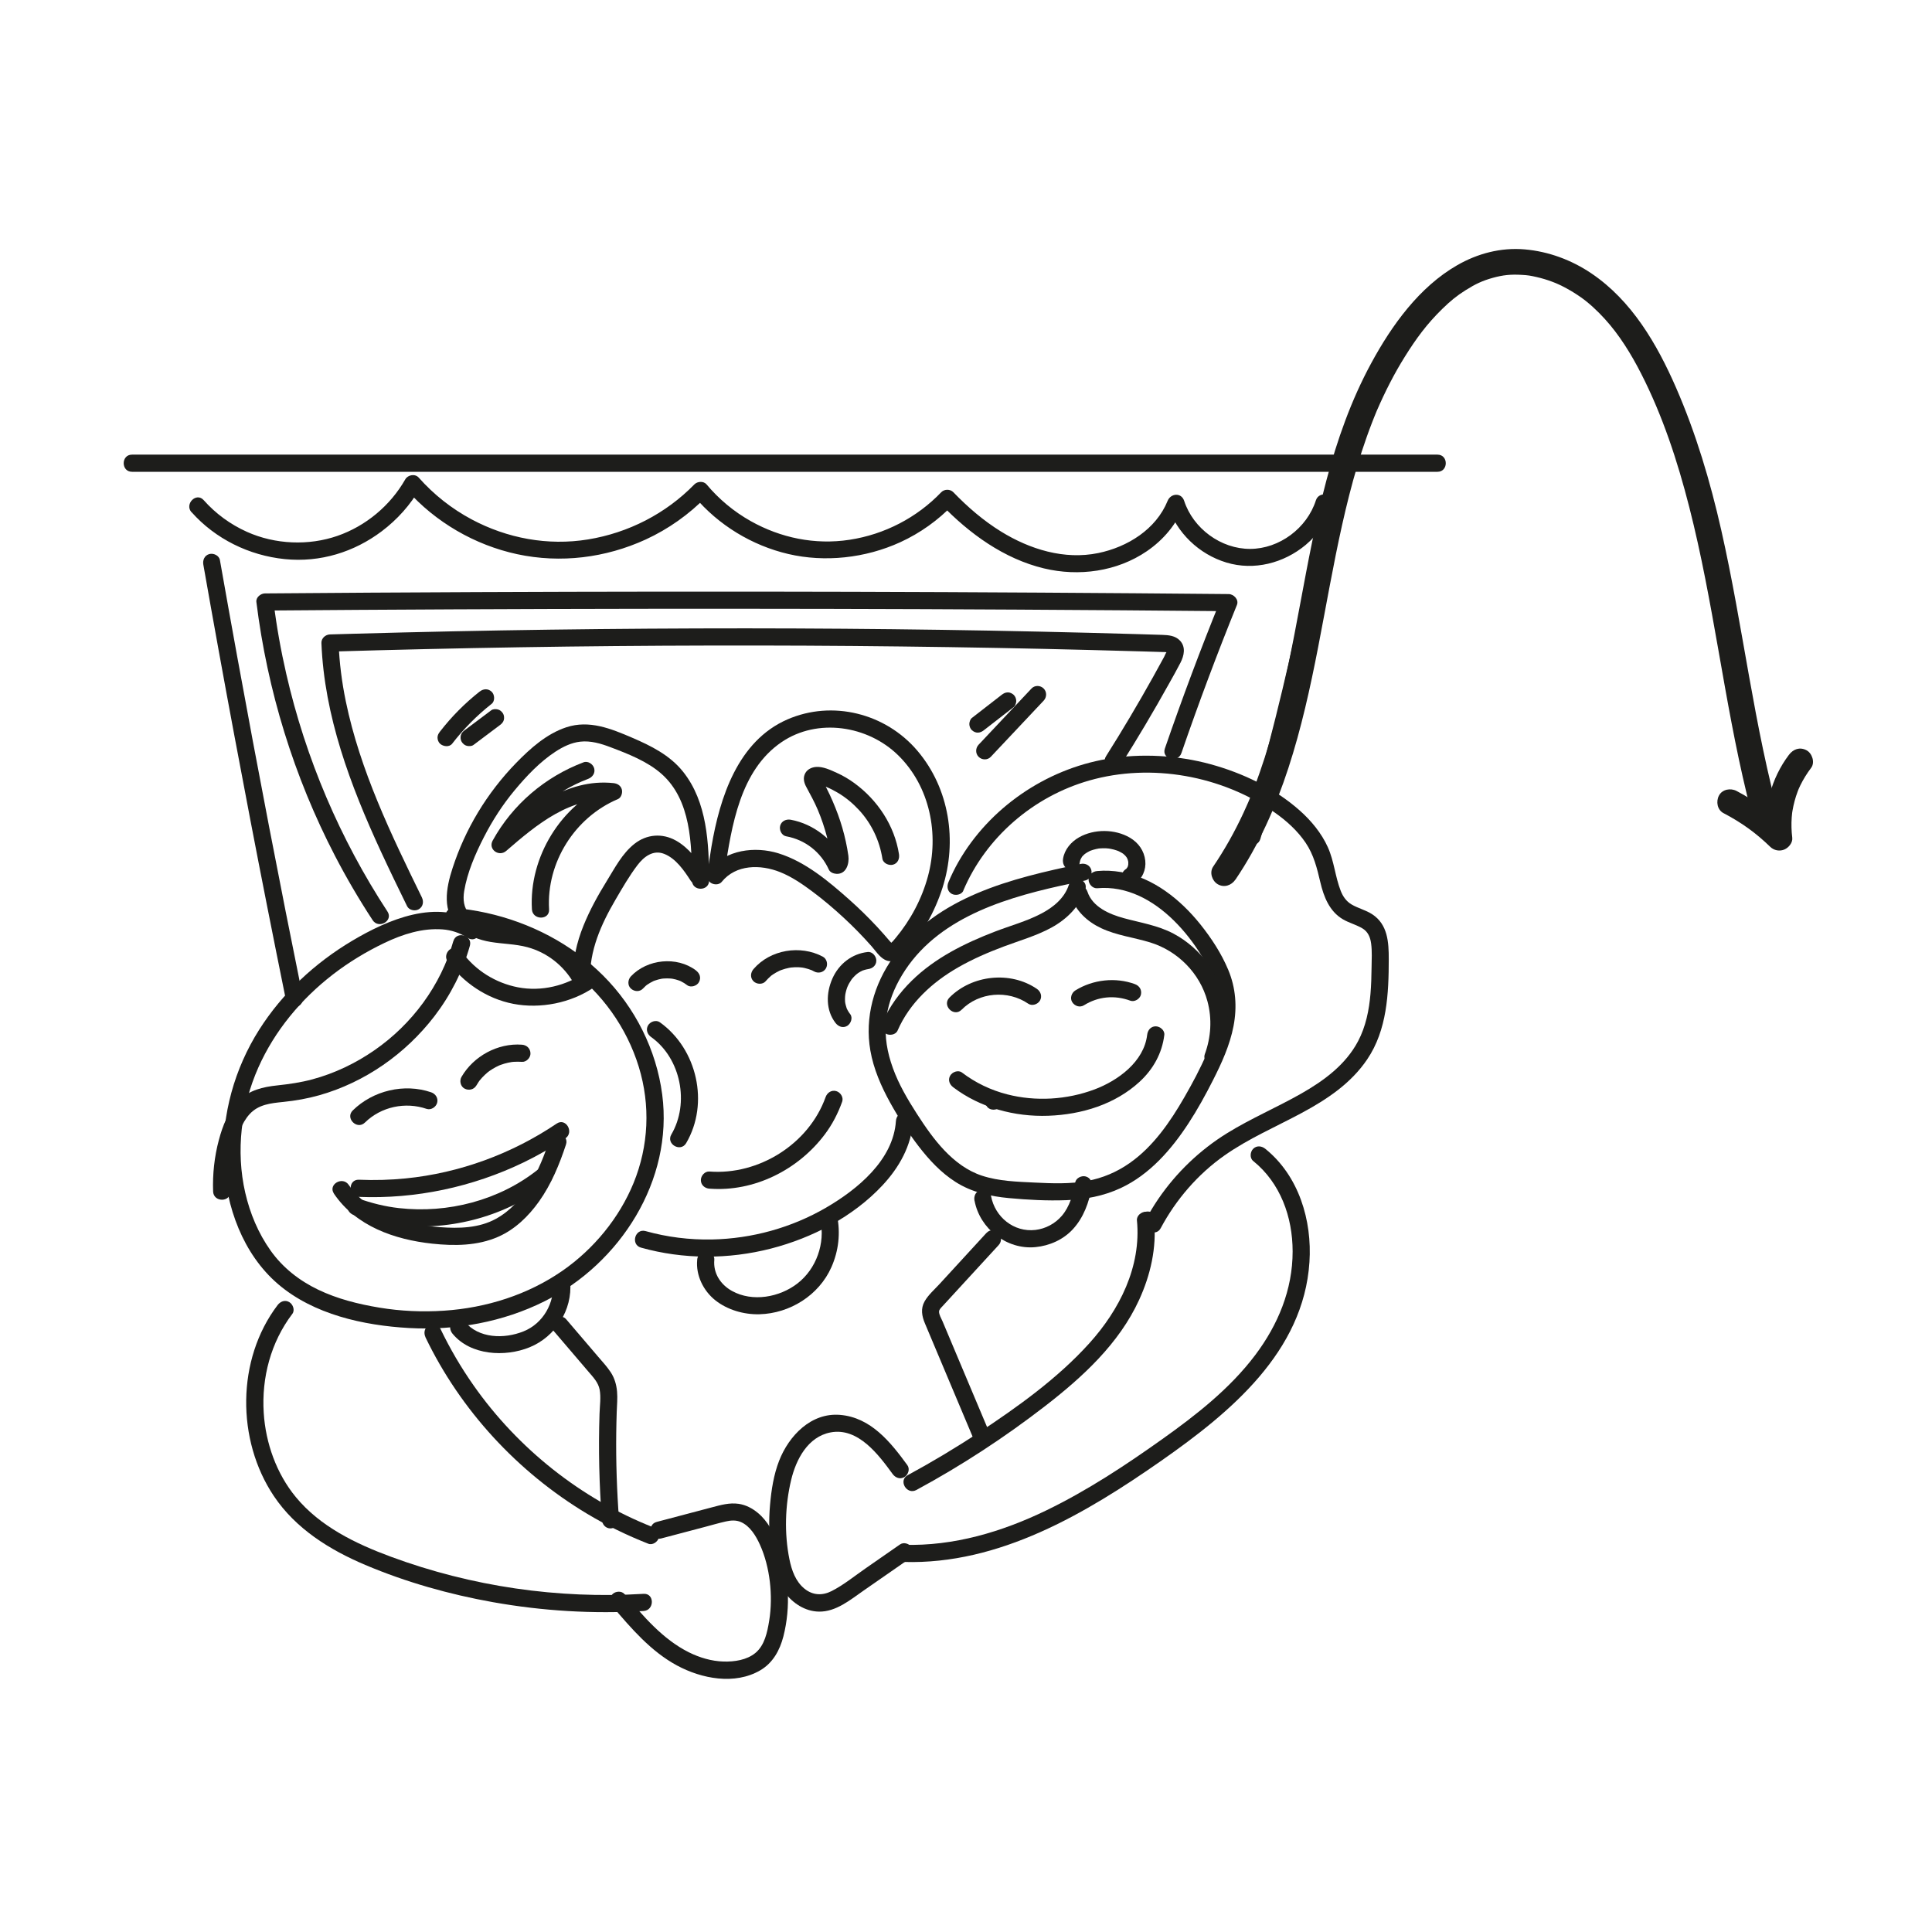 <?xml version="1.0" encoding="UTF-8"?> <svg xmlns="http://www.w3.org/2000/svg" id="_Слой_2" data-name="Слой 2" viewBox="0 0 562.98 562.98"><defs><style> .cls-1 { fill: none; } .cls-2 { fill: #1d1d1b; } </style></defs><g id="_Слой_1-2" data-name="Слой 1"><rect class="cls-1" width="562.98" height="562.98"></rect><g><path class="cls-2" d="m138.84,268.99c-11.34-7.32-25.9-.99-36.23,5.16-10.82,6.44-20.32,15.24-27.08,25.9-7.16,11.29-10.97,24.78-10.34,38.16s5.59,27.2,15.86,35.99c10.33,8.83,24.88,12.04,38.14,12.78,13.55.76,27.35-1.71,39.51-7.8,22.03-11.03,37.54-35.23,34.27-60.23-1.71-13.05-7.91-25.37-17.21-34.67s-21.32-15.46-34.02-18.27c-3.14-.69-6.32-1.17-9.52-1.47-1.35-.13-2.5,1.24-2.5,2.5,0,1.46,1.15,2.37,2.5,2.5,12,1.15,23.69,5.46,33.42,12.59s17,17.31,20.51,28.77c3.42,11.18,2.89,23.01-1.53,33.83-4.18,10.2-11.59,19.19-20.61,25.49-10.14,7.07-22.32,10.9-34.61,11.71-6.28.42-12.64.14-18.85-.89s-12.24-2.55-17.82-5.22c-5.5-2.64-10.31-6.39-13.86-11.38-3.6-5.06-6.02-10.86-7.41-16.9-2.77-12.08-1.2-25.18,3.82-36.47,4.76-10.71,12.45-19.94,21.7-27.09,4.67-3.61,9.77-6.69,15.08-9.23s11.03-4.35,16.85-3.93c2.66.19,5.16,1.05,7.4,2.49,2.71,1.75,5.22-2.58,2.52-4.32h0Z"></path><path class="cls-2" d="m319.71,258.83c8.63-.79,16.35,3.51,22.34,9.41,3.13,3.09,5.83,6.57,8.12,10.33,2.57,4.22,4.75,8.71,4.89,13.74s-1.39,10.02-3.37,14.6-4.18,8.68-6.57,12.83c-4.14,7.19-9.09,14.4-15.99,19.21-3.72,2.6-7.83,4.34-12.3,5.17-5.02.93-10.22.73-15.3.48s-10.44-.38-15.39-2.01c-4.26-1.4-7.86-4.13-10.93-7.35s-5.64-6.96-8.06-10.72c-2.69-4.19-5.25-8.54-6.95-13.24s-2.45-9.11-2-13.85c.39-4.08,1.78-8.08,3.73-11.68,9.39-17.29,28.99-23.6,46.98-27.61,2.44-.54,4.89-1.06,7.34-1.57,1.32-.28,2.09-1.83,1.75-3.08-.38-1.37-1.75-2.02-3.08-1.75-20.15,4.23-41.9,9.43-54.59,27.14-5.67,7.92-8.39,17.57-6.71,27.24.93,5.38,3.17,10.49,5.8,15.24,2.43,4.39,5.2,8.67,8.26,12.65s6.52,7.71,10.8,10.43c4.68,2.98,10.04,4.17,15.5,4.68s11.19.82,16.73.61,10.88-1.2,15.89-3.54c8.41-3.93,14.76-11.24,19.74-18.88,2.61-3.99,4.91-8.19,7.07-12.44,2.56-5.03,4.97-10.3,6.04-15.88s.66-11.12-1.54-16.38c-2.01-4.8-4.9-9.22-8.14-13.27-5.76-7.19-13.77-13.66-23.09-15.22-2.31-.39-4.63-.52-6.97-.3-1.34.12-2.5,1.06-2.5,2.5,0,1.26,1.15,2.62,2.5,2.5h0Z"></path><path class="cls-2" d="m186.8,363.56c12.31,3.45,25.49,3.45,37.86.27,12-3.09,23.92-9.26,32.45-18.38,4.88-5.21,8.49-11.57,8.96-18.8.09-1.35-1.21-2.5-2.5-2.5-1.43,0-2.41,1.15-2.5,2.5-.75,11.4-11.24,19.95-20.38,25.27-10.05,5.84-21.59,9.03-33.21,9.26-6.55.13-13.05-.68-19.36-2.44-3.1-.87-4.43,3.95-1.33,4.82h0Z"></path><path class="cls-2" d="m247.76,295.54c-.28-.36-.53-.74-.75-1.14-.09-.17-.17-.34-.26-.52-.25-.5.11.38-.04-.11-.13-.43-.27-.84-.36-1.28-.04-.19-.07-.38-.1-.56.1.65.02.06,0-.1-.03-.45-.03-.9,0-1.35.01-.19.03-.39.05-.58-.05.64,0,.05.02-.1.08-.45.18-.89.31-1.33.06-.19.12-.37.18-.56.02-.06.29-.76.16-.43s.17-.35.2-.42c.09-.18.18-.35.27-.52.21-.37.44-.72.68-1.08.35-.53-.18.18.14-.19.13-.15.25-.3.38-.44.28-.31.58-.6.89-.88.1-.09.67-.5.17-.15.16-.11.31-.22.47-.33.35-.23.71-.42,1.08-.6.57-.29-.28.06.2-.08.18-.05.36-.12.55-.18s.37-.1.56-.14c.13-.03.25-.05.38-.07-.34.04-.37.04-.08.01,1.34-.14,2.5-1.05,2.5-2.5,0-1.24-1.15-2.65-2.5-2.5-4.62.5-8.43,3.5-10.3,7.74s-1.95,9.19.88,12.9c.82,1.07,2.15,1.64,3.42.9,1.06-.62,1.72-2.34.9-3.42h0Z"></path><path class="cls-2" d="m189.75,302.2c8.67,6.19,11.23,19.27,5.88,28.38-1.63,2.78,2.69,5.3,4.32,2.52,6.81-11.6,3.2-27.46-7.68-35.22-1.1-.78-2.78-.19-3.42.9-.73,1.26-.21,2.63.9,3.42h0Z"></path><path class="cls-2" d="m206.74,346.37c13.02,1,25.83-5.48,33.59-15.79,2.19-2.91,3.86-6.14,5.08-9.56.45-1.27-.51-2.74-1.75-3.08-1.39-.38-2.62.47-3.08,1.75-4.89,13.68-19.46,22.79-33.85,21.69-1.35-.1-2.5,1.22-2.5,2.5,0,1.44,1.15,2.4,2.5,2.5h0Z"></path><path class="cls-2" d="m223.1,285.93c.47-.55.98-1.04,1.52-1.52s-.19.13.15-.13c.16-.12.32-.23.49-.34.3-.2.6-.39.91-.56s.63-.33.95-.49c.4-.2-.08.02.17-.08.15-.06.3-.12.45-.17.71-.26,1.44-.46,2.19-.61.16-.03.31-.06.47-.08.47-.08-.12,0,.16-.02.36-.03.71-.06,1.07-.08.72-.02,1.43,0,2.14.09-.47-.05.07.02.16.03.2.03.39.07.58.12.35.08.69.17,1.03.28s.68.22,1.01.36c-.25-.1-.09-.04.06.03.21.11.43.21.64.33,1.19.64,2.72.3,3.42-.9.66-1.13.3-2.78-.9-3.42-6.55-3.49-15.32-2.07-20.21,3.63-.88,1.02-1.01,2.53,0,3.54.9.9,2.65,1.03,3.54,0h0Z"></path><path class="cls-2" d="m202.79,282.77c-5.57-4.21-14.23-3.3-18.96,1.75-.89.95-1.02,2.6,0,3.54s2.58,1.02,3.54,0c.25-.26.5-.52.77-.76.11-.1.22-.19.33-.28-.37.31,0,0,.09-.06.56-.4,1.15-.71,1.76-1.02.42-.21-.18.05.09-.05.14-.05.27-.1.4-.15.34-.12.68-.23,1.03-.32.31-.08.63-.15.95-.21.07-.01.66-.09.31-.05s.32-.02.31-.02c.65-.05,1.3-.05,1.94,0,0,0,.66.06.31.02s.24.04.31.05c.32.06.63.13.95.21.35.09.69.2,1.02.32.1.04.56.24.1.03.13.06.26.12.39.18.65.32,1.25.7,1.83,1.14,1.05.79,2.84.2,3.42-.9.7-1.32.22-2.57-.9-3.42h0Z"></path><path class="cls-2" d="m211.16,254.03c2.05-13.35,4.48-29.55,16.61-37.79,10.47-7.11,25.12-4.82,33.96,3.85,9.28,9.1,12,22.99,8.66,35.3-1.77,6.54-5.05,12.71-9.39,17.92-.27.32-.54.64-.81.95-.13.15-.8.71-.83.89l-.13.07c.51.26.79.25.86-.05,0-.08-.68-.78-.73-.84-1.26-1.48-2.55-2.94-3.87-4.36-2.55-2.73-5.23-5.35-8.02-7.83-6.04-5.36-12.81-11.06-20.65-13.49-6.83-2.11-15.32-1.06-20.05,4.78-.85,1.05-1.02,2.51,0,3.54.88.88,2.68,1.05,3.54,0,4.15-5.12,11.3-5.12,16.99-2.85,3.44,1.37,6.57,3.53,9.52,5.74,3.12,2.33,6.09,4.85,8.95,7.49s5.58,5.42,8.16,8.33c1.18,1.33,2.31,3.15,3.92,3.99,2.06,1.07,4.19,0,5.62-1.55,5.05-5.51,8.9-12.3,11.17-19.4,4.35-13.6,2.05-28.91-7.28-39.92s-24.84-14.84-37.89-9.17c-14.46,6.28-19.72,22.76-22.14,37.03-.34,2.02-.65,4.04-.96,6.06-.2,1.33.34,2.69,1.75,3.08,1.18.33,2.87-.4,3.08-1.75h0Z"></path><path class="cls-2" d="m205.58,254.1c-2.24-3.48-4.92-7.09-8.6-9.15-3.99-2.24-8.55-1.88-12.13.96s-5.7,7.04-7.99,10.73c-2.59,4.19-4.97,8.49-6.82,13.05-2.03,4.99-3.23,10.34-3.07,15.75l4.66-1.26c-2.61-4.66-6.64-8.58-11.43-10.98-2.42-1.22-4.99-2.09-7.67-2.53-3.2-.53-6.47-.56-9.64-1.27-2.23-.5-4.47-1.36-6.08-3.04-1.73-1.81-1.94-4.31-1.55-6.69.89-5.42,3.25-10.85,5.74-15.71s5.46-9.47,8.95-13.66,7.37-8.3,11.91-11.27c2.18-1.42,4.61-2.62,7.22-2.91,3.02-.34,5.99.54,8.78,1.6,5.13,1.94,10.82,4.14,14.97,7.84,8.54,7.62,8.74,20.42,8.81,31,.02,3.22,5.02,3.22,5,0-.07-10.83-.54-22.82-7.59-31.68-3.84-4.82-9.35-7.56-14.9-9.94-6.1-2.61-12.44-5.21-19.1-3.02-5.76,1.89-10.51,6.15-14.67,10.42s-7.99,9.22-11.12,14.43-5.55,10.56-7.39,16.21c-1.9,5.83-3.22,12.8,1.92,17.41,2.54,2.27,5.8,3.52,9.13,4.08,3.57.6,7.24.59,10.74,1.53,5.79,1.55,10.72,5.47,13.64,10.69,1.2,2.14,4.74,1.22,4.66-1.26-.26-8.4,3.23-16.14,7.38-23.24,1.99-3.41,4.03-6.95,6.42-10.1,1.88-2.46,4.55-4.52,7.74-3.29,3.42,1.32,5.84,4.86,7.75,7.82,1.74,2.69,6.07.19,4.32-2.52h0Z"></path><path class="cls-2" d="m160,264.99c-.81-13.65,7.49-26.82,20.05-32.13,1-.42,1.41-1.86,1.15-2.82-.31-1.14-1.3-1.72-2.41-1.84-13.75-1.48-25.11,7.82-34.83,16.23l3.93,3.03c5.13-9.32,13.52-16.74,23.5-20.5,1.26-.48,2.13-1.69,1.75-3.08-.33-1.21-1.81-2.23-3.08-1.75-11.2,4.22-20.7,12.3-26.49,22.8-1.41,2.56,1.81,4.86,3.93,3.03,8.77-7.59,18.87-16.1,31.29-14.77l-1.26-4.66c-14.05,5.94-23.43,21.25-22.53,36.45.19,3.2,5.19,3.22,5,0h0Z"></path><path class="cls-2" d="m229.12,243.7c5.52,1.02,10.07,4.58,12.4,9.69.37.82,1.33,1.18,2.16,1.24,2.92.2,3.86-2.98,3.53-5.3-.39-2.74-.99-5.46-1.76-8.12s-1.73-5.24-2.83-7.78c-.53-1.24-1.11-2.46-1.72-3.66-.31-.6-.62-1.2-.95-1.78-.15-.26-.29-.52-.44-.78-.11-.18-.21-.36-.31-.54-.23-.48-.25-.17-.04.92l-.9.9c.28-.17.27-.2-.02-.09-.33.07-.3.1.08.07-.09-.04.58.17.58.17.63.19,1.25.42,1.86.66,1.18.48,2.32,1.08,3.42,1.73,2.3,1.37,4.34,3.07,6.15,5.03,3.63,3.94,5.97,8.87,6.8,14.16.21,1.34,1.88,2.07,3.08,1.75,1.42-.39,1.96-1.74,1.75-3.08-1.3-8.33-6.24-15.76-13.01-20.7-1.59-1.16-3.3-2.17-5.1-2.98s-4.05-1.91-6.13-1.72c-1.21.11-2.42.67-3.04,1.77-.77,1.36-.42,2.79.28,4.07,1.18,2.19,2.37,4.35,3.34,6.64,1.08,2.55,1.96,5.19,2.67,7.86.37,1.37.68,2.76.95,4.16.14.72.34,1.48.38,2.21,0,.09.01.34,0,.33l.02-.1c-.28.8.17.53,1.33-.81l2.16,1.24c-2.81-6.15-8.75-10.76-15.39-11.99-1.33-.24-2.7.37-3.08,1.75-.33,1.22.41,2.83,1.75,3.08h0Z"></path><path class="cls-2" d="m97.3,347.82c6.43,9.5,17.7,13.4,28.65,14.58,6.45.69,13.19.65,19.22-2,4.91-2.16,8.82-5.97,11.9-10.29,3.56-5,5.95-10.79,7.86-16.6,1.01-3.06-3.82-4.38-4.82-1.33-2.86,8.69-7.18,18.33-15.56,22.96-5,2.76-10.83,2.86-16.39,2.45-4.82-.35-9.64-1.28-14.16-3.01-4.88-1.86-9.42-4.93-12.37-9.29-1.79-2.65-6.13-.15-4.32,2.52h0Z"></path><path class="cls-2" d="m104.58,348.77c16.53.67,33.1-2.86,47.99-10.04,4.22-2.04,8.28-4.38,12.17-7,2.65-1.79.15-6.12-2.52-4.32-13.08,8.82-28.32,14.42-44.03,15.98-4.52.45-9.06.57-13.6.38-3.22-.13-3.21,4.87,0,5h0Z"></path><path class="cls-2" d="m103.07,354.05c14.87,5.33,31.67,4.16,45.9-2.57,4.04-1.91,7.77-4.31,11.27-7.09,1.06-.84.88-2.66,0-3.54-1.05-1.05-2.47-.84-3.54,0-11.28,8.95-26.2,12.79-40.43,11.19-4.05-.45-8.04-1.45-11.87-2.82-1.27-.46-2.74.51-3.08,1.75-.38,1.39.47,2.62,1.75,3.08h0Z"></path><path class="cls-2" d="m106.34,327.11c4.73-4.64,11.79-6.1,17.96-3.99,1.28.44,2.73-.5,3.08-1.75.38-1.37-.46-2.64-1.75-3.08-7.84-2.68-16.93-.51-22.83,5.28-2.3,2.26,1.24,5.79,3.54,3.54h0Z"></path><path class="cls-2" d="m138.81,316.32c.19-.33.39-.66.61-.98.09-.13.18-.25.26-.38.42-.59-.17.19.1-.13.46-.57.95-1.1,1.48-1.6.25-.24.51-.47.77-.69.13-.11.4-.32.12-.11.15-.12.31-.23.46-.34.6-.42,1.22-.8,1.86-1.14.31-.16.62-.31.93-.45.38-.18-.54.2.14-.06.14-.06.29-.11.43-.16.68-.25,1.38-.46,2.09-.61.37-.08.75-.15,1.13-.21.41-.07-.59.05.13-.01.15-.01.3-.03.46-.04.77-.05,1.53-.04,2.3.01,1.31.1,2.56-1.22,2.5-2.5-.06-1.44-1.1-2.4-2.5-2.5-7.02-.52-14.07,3.32-17.6,9.38-.66,1.13-.3,2.79.9,3.42s2.72.31,3.42-.9h0Z"></path><path class="cls-2" d="m280.21,294.23c5.1-5.15,13.5-5.8,19.41-1.76,1.12.76,2.77.21,3.42-.9.72-1.24.22-2.66-.9-3.42-7.72-5.27-18.92-4.07-25.47,2.54-2.27,2.29,1.27,5.83,3.54,3.54h0Z"></path><path class="cls-2" d="m315.87,292.93c4.11-2.56,8.9-3.03,13.51-1.33,1.23.45,2.79-.51,3.08-1.75.32-1.41-.43-2.59-1.75-3.08-5.66-2.08-12.25-1.34-17.36,1.84-1.11.69-1.64,2.26-.9,3.42s2.23,1.64,3.42.9h0Z"></path><path class="cls-2" d="m280.69,259.54c6.6-15.59,20.51-27.49,36.75-32.11,18.08-5.15,38.6-1.41,53.98,9.32,3.45,2.41,6.7,5.35,9.06,8.86s3.3,7.39,4.27,11.51,2.62,8.45,6.57,10.76c1.82,1.07,3.91,1.58,5.72,2.67,1.6.97,2.25,2.56,2.5,4.37.31,2.3.16,4.69.13,7-.03,2.57-.1,5.15-.32,7.71-.4,4.72-1.37,9.51-3.59,13.73-3.62,6.89-9.95,11.53-16.57,15.3-7.1,4.04-14.66,7.24-21.61,11.54-7.97,4.93-14.83,11.5-20.11,19.25-1.3,1.91-2.49,3.89-3.57,5.92-1.52,2.84,2.8,5.37,4.32,2.52,4.47-8.36,10.81-15.72,18.58-21.19,7-4.93,14.92-8.31,22.44-12.35s14.44-8.67,19.16-15.66c5.8-8.58,6.27-19.18,6.28-29.2,0-4.93-.28-10.1-4.81-13.07-1.87-1.23-4.1-1.73-6.02-2.86-1.54-.9-2.53-2.33-3.17-3.97-1.62-4.14-1.91-8.62-3.75-12.71s-4.84-7.73-8.2-10.71c-7.31-6.49-16.6-10.91-25.98-13.48s-20.12-3.26-30.14-1.55c-17.87,3.03-34.3,14.25-43.33,30.02-1.08,1.89-2.04,3.85-2.89,5.86-.53,1.24-.37,2.68.9,3.42,1.05.61,2.89.35,3.42-.9h0Z"></path><path class="cls-2" d="m132.09,274.27c-3.62,12.88-12.03,24.2-23.01,31.79-5.51,3.81-11.59,6.72-18.06,8.46-3.36.91-6.74,1.39-10.19,1.76-4.18.44-8.2,1.36-11.26,4.45s-4.69,7.32-5.79,11.44c-1.31,4.88-1.86,9.98-1.68,15.02.12,3.21,5.12,3.22,5,0-.16-4.31.23-8.59,1.27-12.79.84-3.39,1.96-7.09,4.36-9.74,2.6-2.85,6.2-3.19,9.83-3.56s7.05-.98,10.49-1.95c13.31-3.77,25.12-12.07,33.53-23.01,4.7-6.12,8.25-13.1,10.34-20.54.87-3.1-3.95-4.43-4.82-1.33h0Z"></path><path class="cls-2" d="m130.35,279.99c4.62,6.36,11.48,11.03,19.25,12.53s16.78-.18,23.61-4.9c1.11-.77,1.62-2.19.9-3.42-.64-1.1-2.3-1.67-3.42-.9-5.7,3.94-12.9,5.72-19.76,4.4-6.45-1.24-12.4-4.9-16.26-10.24-.79-1.09-2.17-1.63-3.42-.9-1.08.63-1.69,2.32-.9,3.42h0Z"></path><path class="cls-2" d="m311.44,257.89c-1.24,3.82-4.5,6.48-7.94,8.29-4.31,2.28-9.1,3.56-13.64,5.31-8.78,3.38-17.38,7.63-24.16,14.27-3.52,3.45-6.5,7.5-8.47,12.03-.54,1.24-.36,2.68.9,3.42,1.06.62,2.88.35,3.42-.9,3.52-8.08,10.13-14.11,17.67-18.43,4.22-2.42,8.7-4.35,13.25-6.06s9.57-3.13,13.96-5.54,8.24-6.15,9.83-11.07c1-3.07-3.83-4.38-4.82-1.33h0Z"></path><path class="cls-2" d="m312.03,261.15c1.41,4.28,4.8,7.41,8.81,9.3,4.56,2.15,9.56,2.71,14.34,4.18,8.02,2.47,14.47,8.98,16.66,17.11,1.39,5.14,1.06,10.52-.78,15.5-.47,1.27.52,2.74,1.75,3.08,1.4.38,2.61-.47,3.08-1.75,3.37-9.12,2.01-19.87-3.82-27.7-2.69-3.62-6.1-6.68-10.09-8.8-4.57-2.43-9.61-3.18-14.54-4.53-4.17-1.14-9.09-3.24-10.56-7.71-1-3.04-5.83-1.74-4.82,1.33h0Z"></path><path class="cls-2" d="m277.78,316.84c7.85,5.96,17.91,8.64,27.69,8.29s19.46-3.34,26.6-9.9c3.96-3.64,6.57-8.31,7.21-13.66.16-1.34-1.26-2.5-2.5-2.5-1.49,0-2.34,1.15-2.5,2.5-.94,7.83-8.5,13.32-15.35,15.89-8.05,3.01-17.1,3.57-25.43,1.43-4.8-1.23-9.24-3.36-13.19-6.36-1.08-.82-2.8-.17-3.42.9-.75,1.28-.18,2.6.9,3.42h0Z"></path><path class="cls-2" d="m314.59,251.57c.05-.29.1-.58.19-.87.05-.18.24-.6.05-.2.12-.26.27-.49.41-.74.26-.48-.23.2.12-.17.2-.21.38-.42.6-.61.12-.11.52-.4.17-.15.43-.3.87-.57,1.34-.8.14-.07.27-.13.41-.19-.24.1-.23.1.04,0,.22-.07.44-.15.66-.22.53-.16,1.06-.27,1.6-.37.3-.05.31-.05.04,0,.16-.02.31-.03.47-.04.23-.02.47-.03.7-.03.58-.01,1.16,0,1.73.08.16.02.15.02-.02,0,.18.03.36.06.54.09.31.06.62.13.93.21s.61.17.91.28c.34.12.44.17.53.21.28.14.56.28.83.44.3.18.39.24.47.3.47.38.79.72.98,1.03.06.09.39.79.2.31.1.25.16.51.23.76.03.11.05.22.07.33-.04-.29-.04-.28-.01.01,0,.26,0,.52-.01.79-.02.19-.01.15.01-.11-.03.14-.06.29-.1.43-.04.14-.09.28-.14.42.1-.23.11-.26.03-.1-.07.13-.51.65-.16.29-.1.11-.2.21-.31.3.22-.16.21-.16-.03,0-1.13.73-1.6,2.22-.9,3.42.66,1.13,2.28,1.63,3.42.9,2.28-1.47,3.43-4.1,3.14-6.78-.32-2.88-1.99-5.23-4.48-6.69-4.36-2.56-10.41-2.59-14.81-.11-2.33,1.32-4.25,3.56-4.67,6.26-.21,1.33.34,2.69,1.75,3.08,1.19.33,2.87-.4,3.08-1.75h0Z"></path><path class="cls-2" d="m289.51,323.36c3.22,0,3.22-5,0-5s-3.22,5,0,5h0Z"></path><path class="cls-2" d="m80.87,380.33c-11.97,15.78-12.01,39.3-1.07,55.62,6.39,9.53,16.23,15.66,26.62,20.06,11.91,5.04,24.5,8.59,37.23,10.86,14.47,2.57,29.22,3.47,43.89,2.57,3.2-.2,3.22-5.2,0-5-24.97,1.53-50.12-2.13-73.6-10.8-10.27-3.79-20.66-8.8-27.75-17.41-5.63-6.83-8.78-15.71-9.34-24.5-.66-10.3,2.07-20.62,8.34-28.88.82-1.08.17-2.8-.9-3.42-1.28-.75-2.6-.18-3.42.9h0Z"></path><path class="cls-2" d="m365.17,338.3c7.95,6.41,11.49,16.33,11.5,26.35.01,11.16-4.26,21.38-10.9,30.21-7.37,9.79-17.25,17.5-27.16,24.55-10.72,7.62-21.77,14.92-33.63,20.67-12.98,6.3-27.09,10.5-41.62,10.07-3.22-.1-3.22,4.9,0,5,27.87.83,53.02-14.11,75.1-29.54,19.98-13.97,41.4-31.63,43.11-57.84.8-12.18-3.11-25.15-12.86-33.01-1.05-.85-2.51-1.03-3.54,0-.88.88-1.06,2.68,0,3.54h0Z"></path><path class="cls-2" d="m334.45,358.03c3.22,0,3.22-5,0-5s-3.22,5,0,5h0Z"></path><path class="cls-2" d="m331.3,355.61c1.31,13.47-5.09,26.11-13.92,35.87-9.22,10.19-20.75,18.43-32.16,25.97-6.72,4.44-13.63,8.57-20.71,12.41-2.83,1.53-.31,5.85,2.52,4.32,13.12-7.1,25.63-15.27,37.43-24.39,10.95-8.47,21.63-18.23,27.49-31.04,3.31-7.23,5.13-15.16,4.35-23.13-.13-1.34-1.06-2.5-2.5-2.5-1.25,0-2.63,1.15-2.5,2.5h0Z"></path><path class="cls-2" d="m123.98,389.68c10.2,21.24,26.86,39.28,47.06,51.4,5.7,3.42,11.68,6.32,17.87,8.76,1.26.5,2.74-.54,3.08-1.75.39-1.42-.49-2.58-1.75-3.08-20.89-8.24-39.3-22.88-52.2-41.25-3.7-5.26-6.95-10.82-9.73-16.61-.58-1.22-2.32-1.54-3.42-.9-1.24.73-1.48,2.2-.9,3.42h0Z"></path><path class="cls-2" d="m203.16,367.12c-.43,4.49,1.79,9.01,5.28,11.78s8.27,4.19,12.86,4.07c8.87-.23,17.33-5.53,20.96-13.7,2.12-4.77,2.71-9.98,1.64-15.09-.28-1.32-1.83-2.09-3.08-1.75-1.37.38-2.02,1.75-1.75,3.08,1.42,6.78-1.17,14.19-6.66,18.46-5.22,4.07-13.15,5.52-19.11,2.21-3.34-1.85-5.52-5.19-5.15-9.07.13-1.35-1.24-2.5-2.5-2.5-1.46,0-2.37,1.15-2.5,2.5h0Z"></path><path class="cls-2" d="m283.98,349.88c1.53,8.18,9.41,14.34,17.74,13.53,4.12-.4,8.12-2.17,10.94-5.25,3.1-3.38,4.69-7.8,5.48-12.26.24-1.33-.36-2.69-1.75-3.08-1.21-.33-2.84.41-3.08,1.75-.61,3.43-1.6,7.05-3.92,9.74-1.95,2.26-4.71,3.74-7.68,4.09-6.28.73-11.78-3.76-12.92-9.86-.25-1.33-1.85-2.08-3.08-1.75-1.39.38-2,1.74-1.75,3.08h0Z"></path><path class="cls-2" d="m131.88,388.65c5.21,6.33,15.29,6.86,22.43,3.95,7.52-3.06,12.54-10.87,11.84-19.04-.12-1.35-1.07-2.5-2.5-2.5-1.26,0-2.62,1.15-2.5,2.5.52,6.06-2.85,12.08-8.58,14.39s-13.13,2.06-17.15-2.83c-.86-1.04-2.65-.89-3.54,0-1.03,1.03-.86,2.49,0,3.54h0Z"></path><path class="cls-2" d="m161.4,387.91c3.38,3.95,6.75,7.91,10.13,11.86,1.32,1.54,2.8,3.07,3.2,5.14.43,2.27.04,4.76-.03,7.05-.34,10.31-.1,20.64.69,30.92.1,1.35,1.08,2.5,2.5,2.5,1.27,0,2.6-1.15,2.5-2.5-.64-8.41-.92-16.84-.82-25.28.03-2.05.07-4.09.14-6.14s.27-3.97.1-5.94-.72-3.96-1.86-5.67c-1.07-1.62-2.42-3.07-3.68-4.54-3.11-3.65-6.22-7.29-9.34-10.94-.88-1.03-2.63-.9-3.54,0-1.02,1.02-.88,2.51,0,3.54h0Z"></path><path class="cls-2" d="m287.45,359.27c-3.06,3.33-6.12,6.66-9.18,10l-4.51,4.91c-1.45,1.58-3.27,3.15-4.33,5.03-1.2,2.12-.81,4.28.09,6.42s1.81,4.3,2.71,6.44c1.78,4.22,3.55,8.44,5.33,12.66,2,4.76,4,9.51,6.01,14.27.52,1.24,1.65,2.14,3.08,1.75,1.17-.32,2.27-1.82,1.75-3.08-3.36-7.98-6.72-15.95-10.08-23.93-.81-1.92-1.61-3.84-2.42-5.75-.42-1-.84-1.99-1.26-2.99-.34-.8-1.03-1.91-1-2.81.02-.62.61-1.13,1-1.56.72-.79,1.45-1.58,2.17-2.36,1.45-1.58,2.89-3.15,4.34-4.73,3.28-3.57,6.57-7.15,9.85-10.72,2.17-2.37-1.35-5.91-3.54-3.54h0Z"></path><path class="cls-2" d="m192.71,448.29l12.73-3.36c2.03-.54,4.05-1.13,6.1-1.59,1.48-.33,2.96-.43,4.38.19,2.65,1.17,4.35,4.02,5.5,6.54,1.53,3.34,2.46,7.13,2.9,10.77s.44,7.72-.19,11.49c-.54,3.27-1.3,7.09-3.99,9.32-2.5,2.08-6.14,2.61-9.29,2.52-3.51-.1-7-1.14-10.13-2.7-7.65-3.83-13.27-10.53-18.71-16.93-.87-1.03-2.64-.9-3.54,0-1.02,1.02-.88,2.5,0,3.54,5.49,6.46,11.22,13.14,18.79,17.23,7.18,3.88,16.84,5.75,24.27,1.42,3.69-2.15,5.71-5.86,6.75-9.89,1.1-4.3,1.51-8.86,1.26-13.29s-1.12-9-2.68-13.23c-1.3-3.51-3.11-7.07-6.05-9.49-1.63-1.34-3.48-2.31-5.58-2.62-2.66-.39-5.22.35-7.77,1.02-5.36,1.42-10.73,2.83-16.09,4.25-3.11.82-1.79,5.64,1.33,4.82h0Z"></path><path class="cls-2" d="m264.44,426.99c-4.93-6.76-10.67-13.96-19.67-14.7-8.44-.69-14.89,6.09-17.73,13.36-1.59,4.08-2.27,8.52-2.65,12.86-.41,4.61-.3,9.25.3,13.83.54,4.11,1.46,8.36,4.01,11.74,2.37,3.13,5.88,5.46,9.91,5.54,5,.1,9.19-3.46,13.07-6.15,4.37-3.04,8.74-6.07,13.11-9.11,1.11-.77,1.62-2.19.9-3.42-.64-1.1-2.31-1.67-3.42-.9-3.36,2.34-6.73,4.67-10.09,7.01s-6.37,4.81-9.86,6.59c-2.69,1.37-5.49,1.24-7.87-.68-2.62-2.11-3.76-5.39-4.41-8.58-1.52-7.47-1.28-15.72.5-23.12,1.43-5.99,4.86-12.6,11.49-13.86,8.02-1.53,14,6.52,18.08,12.12.79,1.09,2.17,1.63,3.42.9,1.08-.63,1.7-2.32.9-3.42h0Z"></path><path class="cls-2" d="m112.9,265.61c-13.83-21.13-23.84-44.62-29.48-69.23-1.59-6.92-2.84-13.92-3.71-20.97l-2.5,2.5c36.62-.29,73.24-.46,109.86-.51,36.43-.04,72.87.03,109.3.24,20.55.11,41.1.27,61.66.46l-2.41-3.16c-5.78,14.25-11.17,28.65-16.18,43.18-1.05,3.05,3.78,4.36,4.82,1.33,5.01-14.54,10.4-28.93,16.18-43.18.63-1.55-.94-3.15-2.41-3.16-36.62-.34-73.24-.56-109.86-.66s-72.87-.06-109.3.09c-20.55.09-41.11.21-61.66.38-1.23,0-2.67,1.14-2.5,2.5,3.2,25.8,10.93,50.9,22.91,73.98,3.34,6.43,7,12.68,10.97,18.74,1.76,2.68,6.09.18,4.32-2.52h0Z"></path><path class="cls-2" d="m55.83,149.25c6.95,7.81,16.78,12.62,27.14,13.67s20.26-2.07,28.27-8.11c4.54-3.43,8.36-7.68,11.18-12.62l-3.93.51c8.38,9.46,19.87,16.13,32.22,18.79,12.63,2.71,25.75,1.09,37.47-4.29,6.6-3.04,12.63-7.32,17.7-12.52h-3.54c7,8.33,16.8,14.29,27.39,16.76s22.4,1.23,32.61-3.44c5.79-2.65,11.06-6.42,15.46-11.02h-3.54c8.19,8.51,18.29,15.85,29.94,18.65,10.15,2.44,21.29.94,30-5.02,4.89-3.35,8.62-7.83,10.85-13.33h-4.82c2.61,7.96,9.14,14.23,17.16,16.65s16.69.19,23.09-5.15c3.65-3.05,6.33-7.12,7.78-11.63.98-3.07-3.84-4.39-4.82-1.33-2.59,8.08-10.62,14.1-19.14,14.13s-16.6-5.93-19.24-14c-.82-2.49-3.91-2.24-4.82,0-3.37,8.31-11.71,13.46-20.2,15.21-9.89,2.04-19.95-1.08-28.36-6.28-5.13-3.17-9.69-7.11-13.87-11.44-.92-.96-2.61-.96-3.54,0-7.1,7.42-16.55,12.3-26.7,13.85s-20.13-.57-28.81-5.44c-4.93-2.77-9.25-6.38-12.88-10.7-.86-1.03-2.66-.9-3.54,0-8.31,8.53-19.23,14.12-30.98,16.04s-23.62-.34-33.91-5.83c-5.84-3.12-11.04-7.23-15.43-12.18-1.07-1.21-3.17-.83-3.93.51-4.35,7.63-11.47,13.59-19.78,16.47s-18.09,2.54-26.38-1.19c-4.82-2.17-9.07-5.28-12.58-9.23-2.14-2.41-5.67,1.14-3.54,3.54h0Z"></path><path class="cls-2" d="m38.46,137.48h380.42c3.22,0,3.22-5,0-5H38.46c-3.22,0-3.22,5,0,5h0Z"></path><path class="cls-2" d="m122.95,261.54c-8.97-18.35-18.02-37.01-22.18-57.15-1.16-5.61-1.88-11.28-2.11-17.01l-2.5,2.5c18.46-.55,36.92-.97,55.38-1.27s37.09-.46,55.64-.5c18.46-.04,36.93.05,55.39.27,18.55.22,37.09.56,55.63,1.04,4.66.12,9.31.25,13.97.38,2.24.07,4.49.13,6.73.2.27,0,.66,0,.88.04.25.04.76.36.44.04s-.09-.32-.32-.01c-.27.37-.45.92-.67,1.33-4.25,7.86-8.71,15.61-13.37,23.23-1.18,1.92-2.37,3.84-3.57,5.74-1.72,2.73,2.6,5.24,4.32,2.52,4.9-7.76,9.58-15.65,14.04-23.67,1.13-2.03,2.28-4.04,3.34-6.11s1.6-4.58-.15-6.44c-1.35-1.44-3.33-1.61-5.19-1.67-2.41-.08-4.82-.15-7.23-.22-19.04-.55-38.08-.97-57.12-1.25s-37.92-.42-56.89-.43c-19.05,0-38.09.12-57.14.38s-38.09.66-57.13,1.19c-2.33.07-4.66.13-6.98.2-1.31.04-2.55,1.11-2.5,2.5.84,21.31,8.43,41.46,17.27,60.62,2.49,5.39,5.08,10.73,7.69,16.06.59,1.21,2.32,1.54,3.42.9,1.24-.72,1.49-2.2.9-3.42h0Z"></path><path class="cls-2" d="m300.58,200.63c-5.14,5.46-10.27,10.92-15.41,16.37-.93.98-.98,2.56,0,3.54s2.61.99,3.54,0c5.14-5.46,10.27-10.92,15.41-16.37.93-.98.98-2.56,0-3.54s-2.61-.99-3.54,0h0Z"></path><path class="cls-2" d="m291.86,202.49c-2.89,2.24-5.78,4.49-8.67,6.73-.47.36-.73,1.21-.73,1.77,0,.61.27,1.35.73,1.77s1.1.76,1.77.73c.71-.03,1.21-.3,1.77-.73,2.89-2.24,5.78-4.49,8.67-6.73.47-.36.73-1.21.73-1.77,0-.61-.27-1.35-.73-1.77s-1.1-.76-1.77-.73c-.71.03-1.21.3-1.77.73h0Z"></path><path class="cls-2" d="m139.72,201.56c-4.29,3.39-8.16,7.29-11.5,11.61-.42.55-.73,1.04-.73,1.77,0,.61.27,1.35.73,1.77.89.82,2.68,1.1,3.54,0,3.34-4.33,7.21-8.23,11.5-11.61,1.03-.81.91-2.7,0-3.54-1.09-1-2.43-.87-3.54,0h0Z"></path><path class="cls-2" d="m143.14,206.98l-7.7,5.78c-.54.41-.96.82-1.15,1.49-.16.6-.09,1.4.25,1.93s.86,1,1.49,1.15,1.4.14,1.93-.25l7.7-5.78c.54-.41.96-.82,1.15-1.49.16-.6.09-1.4-.25-1.93s-.86-1-1.49-1.15-1.4-.14-1.93.25h0Z"></path><path class="cls-2" d="m59.25,164.53c2.92,16.6,5.93,33.18,9.03,49.75s6.24,32.96,9.49,49.42c1.84,9.32,3.71,18.64,5.6,27.95.27,1.32,1.84,2.09,3.08,1.75,1.38-.38,2.02-1.75,1.75-3.08-3.36-16.52-6.63-33.05-9.82-49.6s-6.26-32.96-9.27-49.46c-1.7-9.35-3.38-18.7-5.03-28.06-.23-1.33-1.86-2.08-3.08-1.75-1.4.39-1.98,1.74-1.75,3.08h0Z"></path><path class="cls-2" d="m382.42,160.26c-4.13,21.78-9.09,43.41-14.88,64.81-1.63,6.04-3.33,12.05-5.09,18.05-.91,3.09,3.92,4.41,4.82,1.33,6.25-21.27,11.68-42.78,16.28-64.47,1.3-6.12,2.53-12.25,3.69-18.39.25-1.33-.37-2.7-1.75-3.08-1.22-.34-2.82.41-3.08,1.75h0Z"></path><g><path class="cls-2" d="m360,256.33c13.65-20.14,19.52-44.17,24.1-67.73,2.31-11.88,4.35-23.82,6.99-35.64,1.29-5.76,2.72-11.5,4.41-17.16.85-2.86,1.77-5.7,2.77-8.51.5-1.4,1.01-2.79,1.55-4.18.22-.58.45-1.15.68-1.72.14-.34.28-.69.42-1.03.09-.23.19-.46.28-.68-.14.33-.12.29.06-.13,2.34-5.38,4.98-10.61,8.09-15.58,3.31-5.31,6.44-9.57,10.89-13.92,2.38-2.33,4.23-3.85,6.87-5.51,2.79-1.76,4.87-2.74,7.85-3.57s5.28-1.07,8.54-.87c1.76.1,2.43.21,4.23.62,1.6.36,3.17.84,4.7,1.42,1.3.49,2.49,1.04,3.98,1.85s2.86,1.66,4.22,2.61c2.34,1.64,4.83,3.94,7,6.33,4.22,4.63,7.66,10.18,10.63,16.01,6.23,12.21,10.57,25.43,14,38.87,7.06,27.63,10.07,56.09,16.79,83.79.81,3.33,1.67,6.64,2.59,9.94.55,1.95,2.65,3.16,4.61,2.62s3.17-2.66,2.62-4.61c-7.82-27.92-10.9-56.85-17.3-85.08-3.21-14.19-7.35-28.15-13.17-41.5-5.56-12.74-12.91-25.37-24.68-33.31-5.77-3.9-12.48-6.39-19.43-6.99s-13.72,1.2-19.66,4.61c-11.07,6.36-19.06,17.5-25.04,28.52-11.75,21.63-16.22,46.16-20.7,70.09-2.26,12.05-4.52,24.11-7.72,35.95-1.6,5.91-3.44,11.75-5.63,17.47-.49,1.27-1,2.54-1.52,3.8.28-.67-.2.46-.2.47-.15.34-.3.68-.45,1.02-.35.79-.71,1.58-1.07,2.37-1.26,2.7-2.61,5.35-4.07,7.94s-3.04,5.16-4.72,7.63c-1.14,1.68-.32,4.16,1.35,5.13,1.85,1.08,3.99.34,5.13-1.35h0Z"></path><path class="cls-2" d="m502.24,236.95c5.33,2.8,9.44,5.78,13.61,9.82,1.09,1.06,2.7,1.36,4.1.78,1.24-.52,2.48-1.97,2.31-3.43-.24-1.96-.3-3.93-.16-5.9.04-.49.08-.98.14-1.47-.08.66.05-.32.08-.47.16-.97.38-1.94.63-2.89s.56-1.89.91-2.81c0-.01.44-1.09.17-.47.19-.45.4-.9.62-1.34.87-1.77,1.92-3.44,3.11-5.02s.3-4.26-1.35-5.13c-1.98-1.04-3.86-.33-5.13,1.35-5.13,6.77-7.55,15.72-6.52,24.15l6.4-2.65c-4.49-4.35-9.6-8.08-15.13-10.99-1.74-.91-4.16-.5-5.13,1.35-.91,1.73-.51,4.16,1.35,5.13h0Z"></path></g></g></g></svg> 